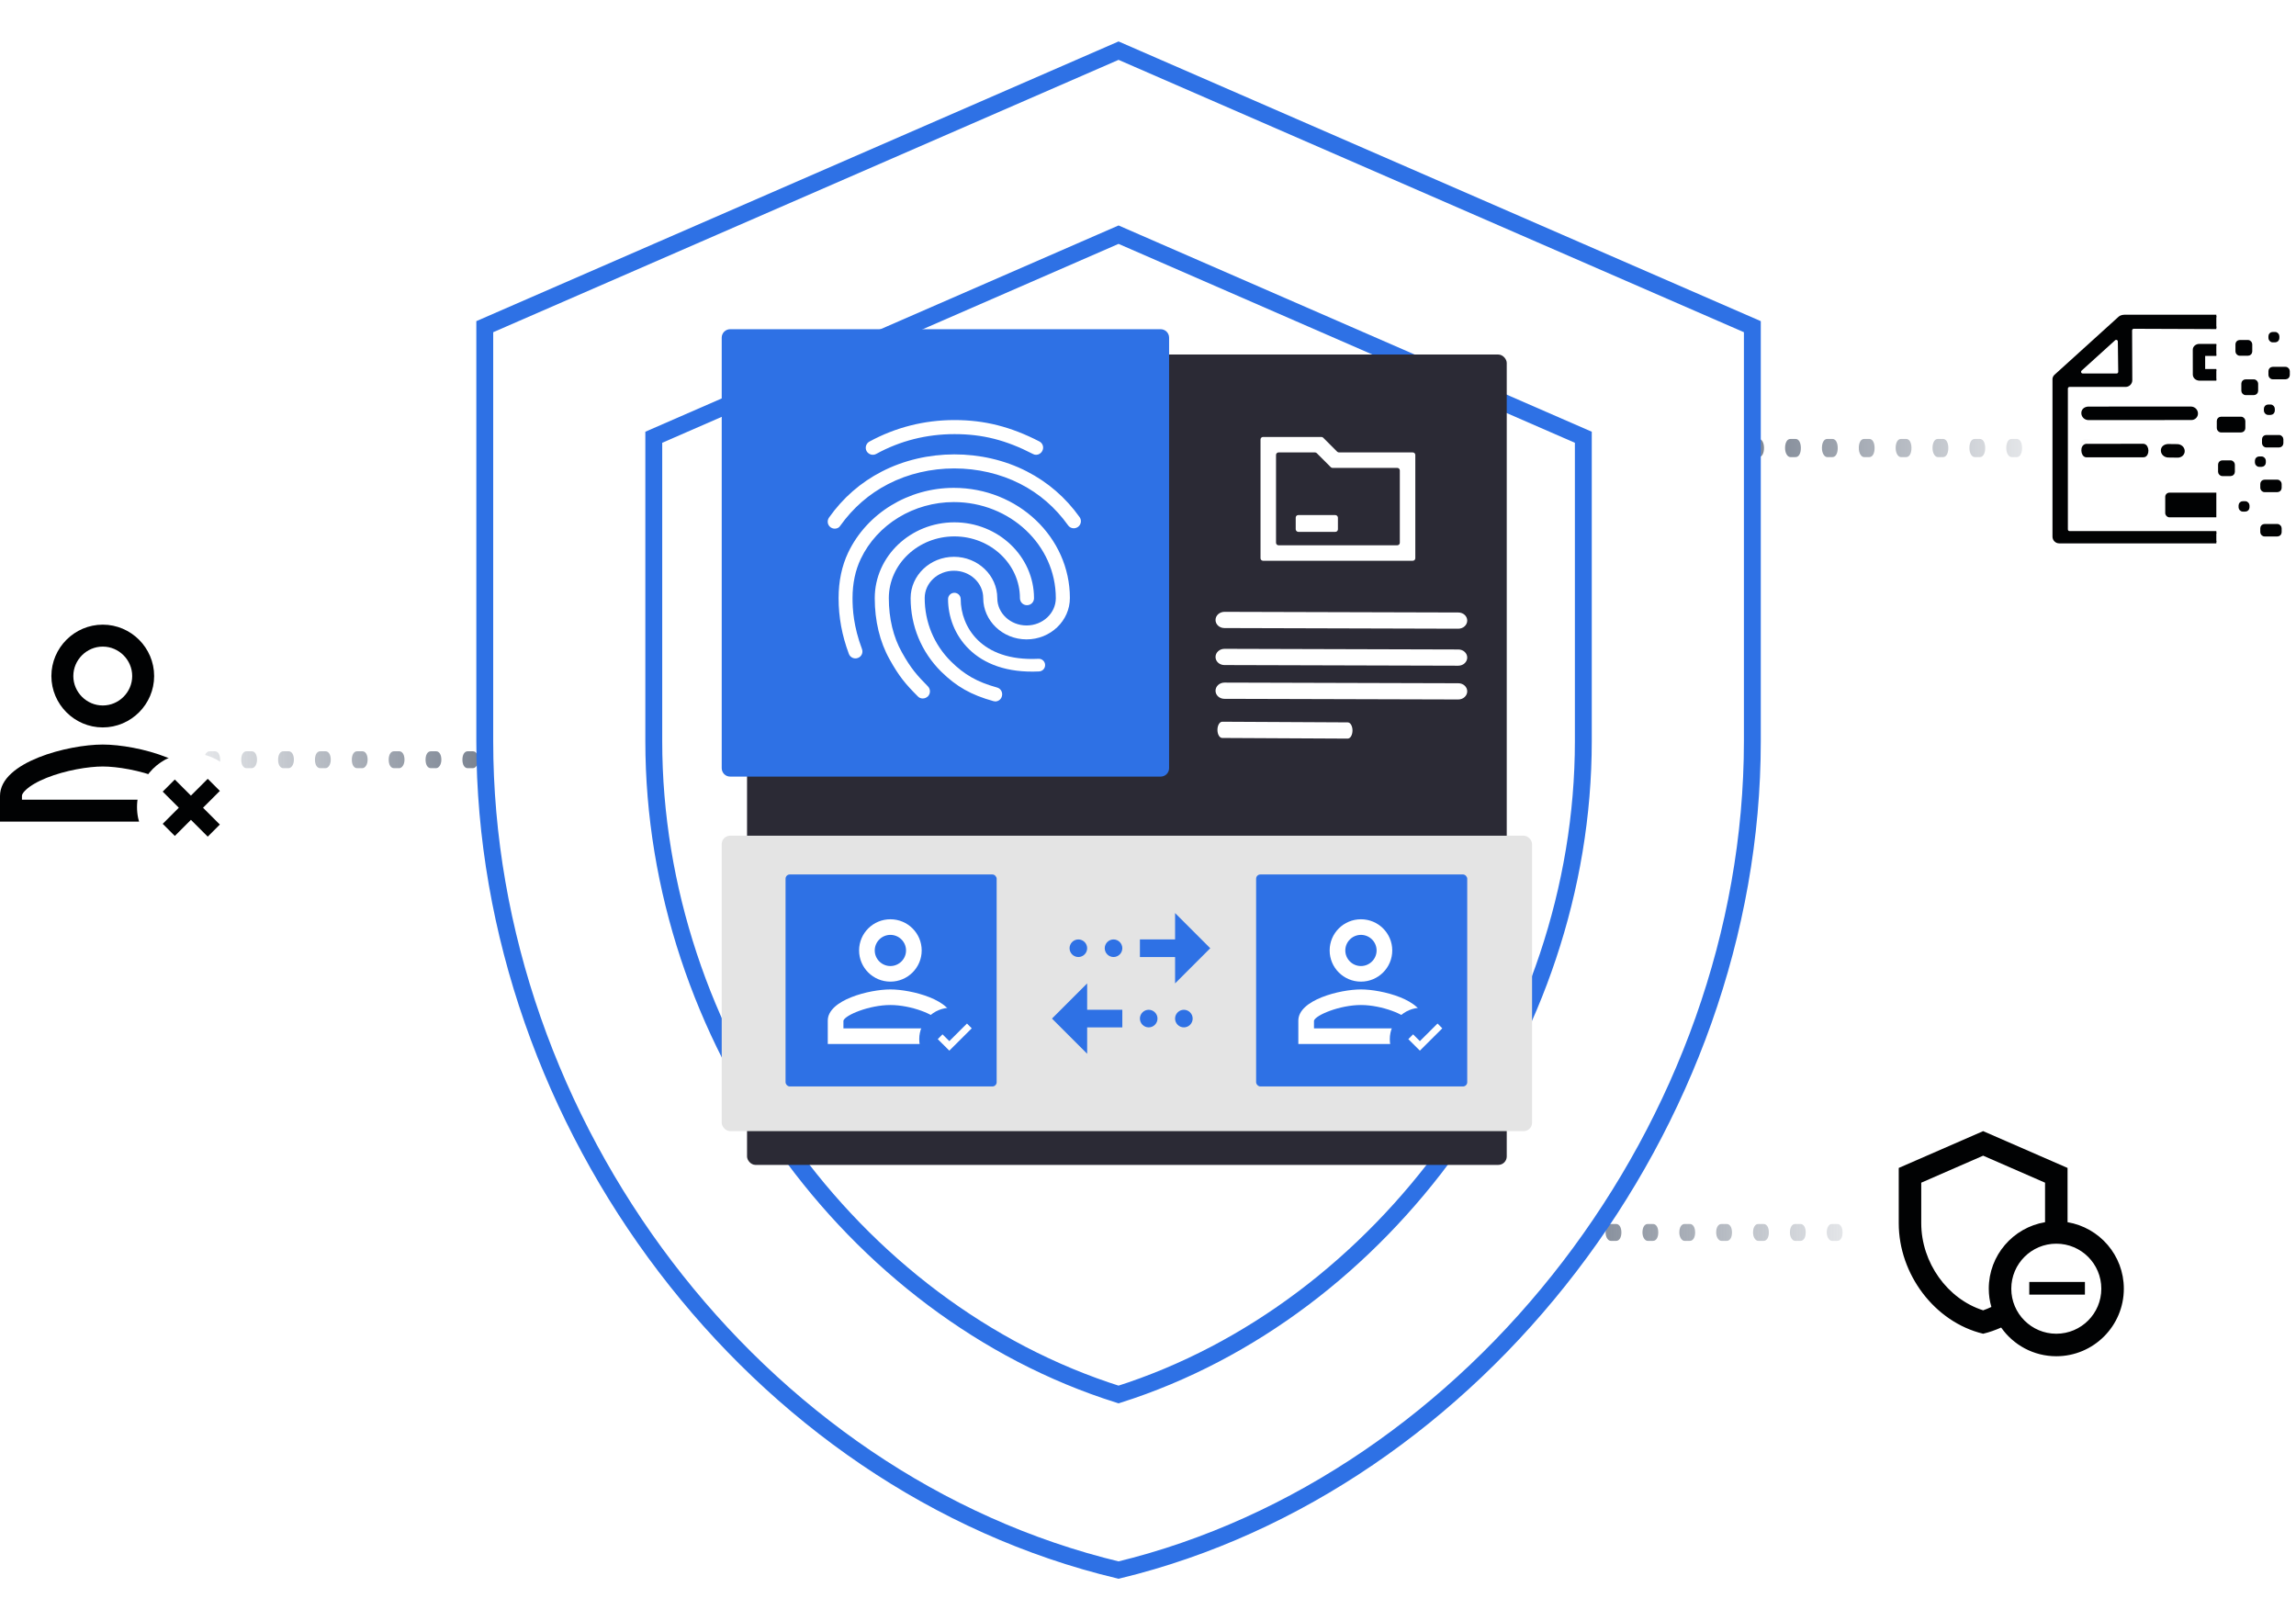 <svg width="272" height="192" viewBox="0 0 272 192" fill="none" xmlns="http://www.w3.org/2000/svg">
<path d="M198.995 54.15H199.618C199.993 54.15 200.242 53.72 200.242 53.075C200.242 52.43 199.993 52 199.618 52H198.995C198.62 52 198.371 52.43 198.371 53.075C198.371 53.72 198.683 54.15 198.995 54.15ZM203.362 54.15H203.986C204.36 54.15 204.609 53.72 204.609 53.075C204.609 52.43 204.36 52 203.986 52H203.362C202.987 52 202.738 52.43 202.738 53.075C202.738 53.72 203.05 54.15 203.362 54.15ZM207.729 54.15H208.353C208.727 54.15 208.977 53.72 208.977 53.075C208.977 52.43 208.727 52 208.353 52H207.729C207.354 52 207.105 52.43 207.105 53.075C207.105 53.72 207.417 54.15 207.729 54.15ZM212.096 54.15H212.72C213.094 54.15 213.344 53.72 213.344 53.075C213.344 52.43 213.094 52 212.72 52H212.096C211.722 52 211.472 52.43 211.472 53.075C211.472 53.72 211.784 54.15 212.096 54.15ZM216.463 54.15H217.087C217.461 54.15 217.711 53.72 217.711 53.075C217.711 52.43 217.461 52 217.087 52H216.463C216.089 52 215.839 52.43 215.839 53.075C215.839 53.72 216.151 54.15 216.463 54.15ZM220.83 54.15H221.454C221.829 54.15 222.078 53.72 222.078 53.075C222.078 52.43 221.829 52 221.454 52H220.83C220.456 52 220.206 52.43 220.206 53.075C220.206 53.72 220.518 54.15 220.83 54.15ZM225.197 54.15H225.821C226.196 54.15 226.445 53.72 226.445 53.075C226.445 52.43 226.196 52 225.821 52H225.197C224.823 52 224.574 52.43 224.574 53.075C224.574 53.72 224.886 54.15 225.197 54.15ZM229.565 54.15H230.189C230.563 54.15 230.812 53.72 230.812 53.075C230.812 52.43 230.563 52 230.189 52H229.565C229.19 52 228.941 52.43 228.941 53.075C228.941 53.72 229.253 54.15 229.565 54.15ZM233.932 54.15H234.556C234.93 54.15 235.18 53.72 235.18 53.075C235.18 52.43 234.93 52 234.556 52H233.932C233.557 52 233.308 52.43 233.308 53.075C233.308 53.72 233.62 54.15 233.932 54.15ZM238.299 54.15H238.923C239.297 54.15 239.547 53.72 239.547 53.075C239.547 52.43 239.297 52 238.923 52H238.299C237.925 52 237.675 52.43 237.675 53.075C237.675 53.72 237.987 54.15 238.299 54.15ZM247.033 54.15H247.532C247.907 54.15 248.156 53.72 248.156 53.075C248.156 52.43 247.907 52 247.532 52H247.033C246.659 52 246.409 52.43 246.409 53.075C246.409 53.72 246.721 54.15 247.033 54.15Z" fill="url(#paint0_linear_10489_150924)"/>
<path d="M177.733 147.001H178.357C178.731 147.001 178.981 146.601 178.981 146.001C178.981 145.4 178.731 145 178.357 145H177.733C177.358 145 177.109 145.4 177.109 146.001C177.109 146.601 177.421 147.001 177.733 147.001ZM182.1 147.001H182.724C183.098 147.001 183.348 146.601 183.348 146.001C183.348 145.4 183.098 145 182.724 145H182.1C181.726 145 181.476 145.4 181.476 146.001C181.476 146.601 181.788 147.001 182.1 147.001ZM186.467 147.001H187.091C187.465 147.001 187.715 146.601 187.715 146.001C187.715 145.4 187.465 145 187.091 145H186.467C186.093 145 185.843 145.4 185.843 146.001C185.843 146.601 186.155 147.001 186.467 147.001ZM190.834 147.001H191.458C191.832 147.001 192.082 146.601 192.082 146.001C192.082 145.4 191.832 145 191.458 145H190.834C190.46 145 190.21 145.4 190.21 146.001C190.21 146.601 190.522 147.001 190.834 147.001ZM195.201 147.001H195.825C196.2 147.001 196.449 146.601 196.449 146.001C196.449 145.4 196.2 145 195.825 145H195.201C194.827 145 194.578 145.4 194.578 146.001C194.578 146.601 194.889 147.001 195.201 147.001ZM199.569 147.001H200.192C200.567 147.001 200.816 146.601 200.816 146.001C200.816 145.4 200.567 145 200.192 145H199.569C199.194 145 198.945 145.4 198.945 146.001C198.945 146.601 199.257 147.001 199.569 147.001ZM203.936 147.001H204.56C204.934 147.001 205.184 146.601 205.184 146.001C205.184 145.4 204.934 145 204.56 145H203.936C203.561 145 203.312 145.4 203.312 146.001C203.312 146.601 203.624 147.001 203.936 147.001ZM208.303 147.001H208.927C209.301 147.001 209.551 146.601 209.551 146.001C209.551 145.4 209.301 145 208.927 145H208.303C207.929 145 207.679 145.4 207.679 146.001C207.679 146.601 207.991 147.001 208.303 147.001ZM212.67 147.001H213.294C213.668 147.001 213.918 146.601 213.918 146.001C213.918 145.4 213.668 145 213.294 145H212.67C212.296 145 212.046 145.4 212.046 146.001C212.046 146.601 212.358 147.001 212.67 147.001ZM217.037 147.001H217.661C218.035 147.001 218.285 146.601 218.285 146.001C218.285 145.4 218.035 145 217.661 145H217.037C216.663 145 216.413 145.4 216.413 146.001C216.413 146.601 216.725 147.001 217.037 147.001ZM225.772 147.001H226.271C226.645 147.001 226.895 146.601 226.895 146.001C226.895 145.4 226.645 145 226.271 145H225.772C225.397 145 225.148 145.4 225.148 146.001C225.148 146.601 225.46 147.001 225.772 147.001Z" fill="url(#paint1_linear_10489_150924)"/>
<path d="M64.763 91.001H64.139C63.765 91.001 63.516 90.601 63.516 90.001C63.516 89.4 63.765 89 64.139 89H64.763C65.138 89 65.387 89.4 65.387 90.001C65.387 90.601 65.075 91.001 64.763 91.001ZM60.396 91.001H59.772C59.398 91.001 59.148 90.601 59.148 90.001C59.148 89.4 59.398 89 59.772 89H60.396C60.77 89 61.02 89.4 61.02 90.001C61.02 90.601 60.708 91.001 60.396 91.001ZM56.029 91.001H55.405C55.031 91.001 54.781 90.601 54.781 90.001C54.781 89.4 55.031 89 55.405 89H56.029C56.403 89 56.653 89.4 56.653 90.001C56.653 90.601 56.341 91.001 56.029 91.001ZM51.662 91.001H51.038C50.664 91.001 50.414 90.601 50.414 90.001C50.414 89.4 50.664 89 51.038 89H51.662C52.036 89 52.286 89.4 52.286 90.001C52.286 90.601 51.974 91.001 51.662 91.001ZM47.295 91.001H46.671C46.297 91.001 46.047 90.601 46.047 90.001C46.047 89.4 46.297 89 46.671 89H47.295C47.669 89 47.919 89.4 47.919 90.001C47.919 90.601 47.607 91.001 47.295 91.001ZM42.928 91.001H42.304C41.929 91.001 41.68 90.601 41.68 90.001C41.68 89.4 41.929 89 42.304 89H42.928C43.302 89 43.551 89.4 43.551 90.001C43.551 90.601 43.239 91.001 42.928 91.001ZM38.56 91.001H37.937C37.562 91.001 37.313 90.601 37.313 90.001C37.313 89.4 37.562 89 37.937 89H38.56C38.935 89 39.184 89.4 39.184 90.001C39.184 90.601 38.872 91.001 38.56 91.001ZM34.193 91.001H33.569C33.195 91.001 32.945 90.601 32.945 90.001C32.945 89.4 33.195 89 33.569 89H34.193C34.568 89 34.817 89.4 34.817 90.001C34.817 90.601 34.505 91.001 34.193 91.001ZM29.826 91.001H29.202C28.828 91.001 28.578 90.601 28.578 90.001C28.578 89.4 28.828 89 29.202 89H29.826C30.2 89 30.45 89.4 30.45 90.001C30.45 90.601 30.138 91.001 29.826 91.001ZM25.459 91.001H24.835C24.461 91.001 24.211 90.601 24.211 90.001C24.211 89.4 24.461 89 24.835 89H25.459C25.833 89 26.083 89.4 26.083 90.001C26.083 90.601 25.771 91.001 25.459 91.001ZM16.724 91.001H16.225C15.851 91.001 15.602 90.601 15.602 90.001C15.602 89.4 15.851 89 16.225 89H16.724C17.099 89 17.348 89.4 17.348 90.001C17.348 90.601 17.037 91.001 16.724 91.001Z" fill="url(#paint2_linear_10489_150924)"/>
<g filter="url(#filter0_d_10489_150924)">
<path fill-rule="evenodd" clip-rule="evenodd" d="M207.595 83.8C207.595 62 207.595 34.7 207.595 34.7L132.512 2L57.429 34.7V83.8C57.429 129.2 89.464 171.7 132.512 182C174.831 171.734 207.595 129.189 207.595 83.8ZM187.572 83.8C187.572 118.825 163.91 151.225 132.512 161.2C100.777 151.2 77.451 118.8 77.451 83.8V47.8L132.512 23.8L187.572 47.8C187.572 47.8 187.572 71.002 187.572 83.8Z" fill="white"/>
<path fill-rule="evenodd" clip-rule="evenodd" d="M207.595 83.8C207.595 62 207.595 34.7 207.595 34.7L132.512 2L57.429 34.7V83.8C57.429 129.2 89.464 171.7 132.512 182C174.831 171.734 207.595 129.189 207.595 83.8ZM187.572 83.8C187.572 118.825 163.91 151.225 132.512 161.2C100.777 151.2 77.451 118.8 77.451 83.8V47.8L132.512 23.8L187.572 47.8C187.572 47.8 187.572 71.002 187.572 83.8Z" stroke="#2E71E5" stroke-width="2" stroke-linecap="round"/>
</g>
<rect x="88.5" y="42" width="90" height="96" rx="1" fill="#2B2A35"/>
<g clip-path="url(#clip0_10489_150924)">
<path d="M167.667 53.897C167.667 53.731 167.532 53.597 167.367 53.597H158.624C158.545 53.597 158.468 53.565 158.412 53.509L156.755 51.852C156.698 51.795 156.622 51.764 156.542 51.764H149.63C149.464 51.764 149.33 51.898 149.33 52.064V66.13C149.33 66.296 149.464 66.43 149.63 66.43H167.367C167.532 66.43 167.667 66.296 167.667 66.13V53.897ZM165.833 64.297C165.833 64.463 165.699 64.597 165.533 64.597H151.467C151.301 64.597 151.167 64.463 151.167 64.297V53.897C151.167 53.731 151.301 53.597 151.467 53.597H155.782C155.861 53.597 155.937 53.629 155.994 53.685L157.651 55.343C157.708 55.399 157.784 55.43 157.863 55.43H165.533C165.699 55.43 165.833 55.565 165.833 55.73V64.297Z" fill="white"/>
<rect x="153.5" y="61.018" width="5" height="1.988" rx="0.3" fill="white"/>
</g>
<path d="M172.755 74.481L145.052 74.403C144.466 74.403 143.997 73.972 144 73.441C144.003 72.911 144.476 72.481 145.062 72.481L172.765 72.558C173.351 72.558 173.821 72.989 173.818 73.52C173.814 74.05 173.341 74.481 172.755 74.481Z" fill="white"/>
<path d="M172.755 78.863L145.052 78.786C144.466 78.786 143.997 78.355 144 77.824C144.003 77.294 144.476 76.863 145.062 76.863L172.765 76.941C173.351 76.941 173.821 77.372 173.818 77.903C173.814 78.433 173.341 78.863 172.755 78.863Z" fill="white"/>
<path d="M172.755 82.863L145.052 82.786C144.466 82.786 143.997 82.355 144 81.824C144.003 81.294 144.476 80.863 145.062 80.863L172.765 80.941C173.351 80.941 173.821 81.372 173.818 81.903C173.814 82.433 173.341 82.863 172.755 82.863Z" fill="white"/>
<path d="M159.656 87.5L144.791 87.423C144.477 87.423 144.225 86.991 144.227 86.461C144.228 85.93 144.482 85.5 144.797 85.5L159.662 85.577C159.976 85.577 160.228 86.009 160.227 86.539C160.225 87.07 159.971 87.5 159.656 87.5Z" fill="white"/>
<rect x="85.5" y="99" width="96" height="35" rx="1" fill="#E4E4E4"/>
<rect x="93.062" y="103.594" width="25.009" height="25.112" rx="0.5" fill="#2E71E5"/>
<path d="M105.482 116.289C107.53 116.289 109.19 114.636 109.19 112.595C109.19 110.555 107.53 108.902 105.482 108.902C103.433 108.902 101.774 110.555 101.774 112.595C101.774 114.636 103.433 116.289 105.482 116.289ZM105.482 110.749C106.501 110.749 107.336 111.58 107.336 112.595C107.336 113.611 106.501 114.442 105.482 114.442C104.462 114.442 103.628 113.611 103.628 112.595C103.628 111.58 104.462 110.749 105.482 110.749Z" fill="white"/>
<path d="M105.48 117.213C103.005 117.213 98.064 118.45 98.064 120.906V123.676H112.896V120.906C112.896 118.45 107.955 117.213 105.48 117.213ZM111.042 121.829H99.918V120.915C100.104 120.25 102.977 119.059 105.48 119.059C107.983 119.059 110.857 120.25 111.042 120.906V121.829Z" fill="white"/>
<ellipse cx="112.651" cy="123.113" rx="3.751" ry="3.736" fill="#2E71E5"/>
<g clip-path="url(#clip1_10489_150924)">
<path d="M111.942 122.816L111.658 122.534L111.094 123.101L111.377 123.383L111.942 122.816ZM112.463 123.9L112.181 124.183L112.463 124.465L112.746 124.183L112.463 123.9ZM114.836 122.102L115.119 121.819L114.555 121.253L114.271 121.535L114.836 122.102ZM111.377 123.383L112.181 124.183L112.746 123.617L111.942 122.816L111.377 123.383ZM112.746 124.183L114.836 122.102L114.271 121.535L112.181 123.617L112.746 124.183Z" fill="white"/>
</g>
<rect x="148.809" y="103.594" width="25.009" height="25.112" rx="0.5" fill="#2E71E5"/>
<path d="M161.228 116.289C163.276 116.289 164.936 114.636 164.936 112.595C164.936 110.555 163.276 108.902 161.228 108.902C159.179 108.902 157.52 110.555 157.52 112.595C157.52 114.636 159.179 116.289 161.228 116.289ZM161.228 110.749C162.247 110.749 163.082 111.58 163.082 112.595C163.082 113.611 162.247 114.442 161.228 114.442C160.208 114.442 159.374 113.611 159.374 112.595C159.374 111.58 160.208 110.749 161.228 110.749Z" fill="white"/>
<path d="M161.226 117.213C158.751 117.213 153.81 118.45 153.81 120.906V123.676H168.642V120.906C168.642 118.45 163.701 117.213 161.226 117.213ZM166.788 121.829H155.664V120.915C155.85 120.25 158.723 119.059 161.226 119.059C163.729 119.059 166.603 120.25 166.788 120.906V121.829Z" fill="white"/>
<ellipse cx="168.397" cy="123.113" rx="3.751" ry="3.736" fill="#2E71E5"/>
<g clip-path="url(#clip2_10489_150924)">
<path d="M167.688 122.816L167.405 122.534L166.84 123.101L167.123 123.383L167.688 122.816ZM168.21 123.9L167.927 124.183L168.21 124.465L168.492 124.183L168.21 123.9ZM170.582 122.102L170.865 121.819L170.301 121.253L170.017 121.535L170.582 122.102ZM167.123 123.383L167.927 124.183L168.492 123.617L167.688 122.816L167.123 123.383ZM168.492 124.183L170.582 122.102L170.017 121.535L167.927 123.617L168.492 124.183Z" fill="white"/>
</g>
<rect width="25" height="25" transform="translate(121.5 104)" fill="#E4E4E4"/>
<path d="M139.208 108.166L143.375 112.333L139.208 116.499V113.374H135.042V111.291H139.208V108.166ZM131.917 111.291C131.344 111.291 130.875 111.76 130.875 112.333C130.875 112.906 131.344 113.374 131.917 113.374C132.49 113.374 132.958 112.906 132.958 112.333C132.958 111.76 132.49 111.291 131.917 111.291ZM127.75 111.291C127.177 111.291 126.708 111.76 126.708 112.333C126.708 112.906 127.177 113.374 127.75 113.374C128.323 113.374 128.792 112.906 128.792 112.333C128.792 111.76 128.323 111.291 127.75 111.291ZM128.792 121.708H132.958V119.624H128.792V116.499L124.625 120.666L128.792 124.833V121.708ZM136.083 121.708C136.656 121.708 137.125 121.239 137.125 120.666C137.125 120.093 136.656 119.624 136.083 119.624C135.51 119.624 135.042 120.093 135.042 120.666C135.042 121.239 135.51 121.708 136.083 121.708ZM140.25 121.708C140.823 121.708 141.292 121.239 141.292 120.666C141.292 120.093 140.823 119.624 140.25 119.624C139.677 119.624 139.208 120.093 139.208 120.666C139.208 121.239 139.677 121.708 140.25 121.708Z" fill="#2E71E5"/>
<g clip-path="url(#clip3_10489_150924)">
<path fill-rule="evenodd" clip-rule="evenodd" d="M244.937 144.787V138.36L234.937 134L224.938 138.36V144.907C224.938 150.96 229.204 156.627 234.937 158C235.671 157.827 236.377 157.573 237.071 157.267C238.511 159.32 240.897 160.667 243.604 160.667C248.017 160.667 251.604 157.08 251.604 152.667C251.604 148.707 248.724 145.427 244.937 144.787ZM235.604 152.667C235.604 153.413 235.711 154.147 235.911 154.827C235.591 154.973 235.271 155.12 234.937 155.227C230.711 153.893 227.604 149.573 227.604 144.907V140.107L234.937 136.907L242.271 140.107V144.787C238.484 145.427 235.604 148.707 235.604 152.667ZM243.604 158C240.657 158 238.271 155.613 238.271 152.667C238.271 149.72 240.657 147.333 243.604 147.333C246.551 147.333 248.937 149.72 248.937 152.667C248.937 155.613 246.551 158 243.604 158Z" fill="#010203"/>
<path d="M241.153 152.617H246.244" stroke="#010203" stroke-width="1.5" stroke-linecap="square"/>
</g>
<path d="M137.5 39H86.5C85.948 39 85.5 39.448 85.5 40V91C85.5 91.552 85.948 92 86.5 92H137.5C138.052 92 138.5 91.552 138.5 91V40C138.5 39.448 138.052 39 137.5 39Z" fill="#2E71E5"/>
<path d="M122.746 53.878C122.613 53.878 122.479 53.845 122.363 53.778C119.163 52.128 116.396 51.428 113.079 51.428C109.779 51.428 106.646 52.212 103.796 53.778C103.396 53.995 102.896 53.845 102.663 53.445C102.446 53.045 102.596 52.528 102.996 52.312C106.096 50.628 109.496 49.762 113.079 49.762C116.629 49.762 119.729 50.545 123.129 52.295C123.546 52.512 123.696 53.012 123.479 53.412C123.329 53.712 123.046 53.878 122.746 53.878ZM98.896 62.628C98.729 62.628 98.562 62.578 98.412 62.478C98.029 62.212 97.946 61.695 98.213 61.312C99.862 58.978 101.963 57.145 104.463 55.862C109.696 53.162 116.396 53.145 121.646 55.845C124.146 57.128 126.246 58.945 127.896 61.262C128.163 61.628 128.079 62.162 127.696 62.428C127.313 62.695 126.796 62.612 126.529 62.228C125.029 60.128 123.129 58.478 120.879 57.328C116.096 54.878 109.979 54.878 105.213 57.345C102.946 58.512 101.046 60.178 99.546 62.278C99.412 62.512 99.162 62.628 98.896 62.628ZM109.313 82.745C109.096 82.745 108.879 82.662 108.729 82.495C107.279 81.045 106.496 80.112 105.379 78.095C104.229 76.045 103.629 73.545 103.629 70.862C103.629 65.912 107.863 61.878 113.063 61.878C118.263 61.878 122.496 65.912 122.496 70.862C122.496 71.328 122.129 71.695 121.663 71.695C121.196 71.695 120.829 71.328 120.829 70.862C120.829 66.828 117.346 63.545 113.063 63.545C108.779 63.545 105.296 66.828 105.296 70.862C105.296 73.262 105.829 75.478 106.846 77.278C107.913 79.195 108.646 80.012 109.929 81.312C110.246 81.645 110.246 82.162 109.929 82.495C109.746 82.662 109.529 82.745 109.313 82.745ZM117.913 83.095C117.846 83.095 117.763 83.078 117.696 83.062C115.046 82.328 113.313 81.345 111.496 79.562C109.163 77.245 107.879 74.162 107.879 70.862C107.879 68.162 110.179 65.962 113.013 65.962C115.846 65.962 118.146 68.162 118.146 70.862C118.146 72.645 119.696 74.095 121.613 74.095C123.529 74.095 125.079 72.645 125.079 70.862C125.079 64.578 119.663 59.478 112.996 59.478C108.263 59.478 103.929 62.112 101.979 66.195C101.329 67.545 100.996 69.128 100.996 70.862C100.996 72.162 101.113 74.212 102.113 76.878C102.279 77.312 102.063 77.795 101.629 77.945C101.196 78.112 100.713 77.878 100.563 77.462C99.746 75.278 99.346 73.112 99.346 70.862C99.346 68.862 99.729 67.045 100.479 65.462C102.696 60.812 107.613 57.795 112.996 57.795C120.579 57.795 126.746 63.645 126.746 70.845C126.746 73.545 124.446 75.745 121.613 75.745C118.779 75.745 116.479 73.545 116.479 70.845C116.479 69.062 114.929 67.612 113.013 67.612C111.096 67.612 109.546 69.062 109.546 70.845C109.546 73.695 110.646 76.362 112.663 78.362C114.246 79.928 115.763 80.795 118.113 81.445C118.563 81.562 118.813 82.028 118.696 82.462C118.613 82.845 118.263 83.095 117.913 83.095Z" fill="white"/>
<path d="M113.812 70.975C113.812 70.56 113.477 70.225 113.062 70.225C112.648 70.225 112.313 70.56 112.313 70.975H113.812ZM123.1 79.542C123.514 79.521 123.832 79.169 123.812 78.755C123.791 78.342 123.439 78.023 123.025 78.044L123.1 79.542ZM112.313 70.975C112.313 72.97 113.059 75.218 114.813 76.922C116.579 78.638 119.295 79.732 123.1 79.542L123.025 78.044C119.557 78.217 117.273 77.221 115.858 75.846C114.429 74.458 113.812 72.615 113.812 70.975H112.313Z" fill="white"/>
<path d="M16.961 80.087C16.961 82.717 14.804 84.874 12.174 84.874C9.544 84.874 7.387 82.717 7.387 80.087C7.387 77.457 9.544 75.3 12.174 75.3C14.804 75.3 16.961 77.457 16.961 80.087ZM23.048 94.29V96.033H1.3V94.29C1.3 93.756 1.558 93.192 2.214 92.587C2.879 91.974 3.863 91.412 5.052 90.935C7.434 89.982 10.313 89.503 12.174 89.503C14.035 89.503 16.914 89.982 19.296 90.935C20.485 91.412 21.469 91.974 22.134 92.587C22.79 93.192 23.048 93.756 23.048 94.29Z" stroke="#010203" stroke-width="2.6"/>
<ellipse cx="22.623" cy="95.608" rx="6.391" ry="6.391" fill="white"/>
<path fill-rule="evenodd" clip-rule="evenodd" d="M22.618 97.123L20.71 99.031L19.276 97.596L21.184 95.688L19.275 93.78L20.71 92.345L22.618 94.253L24.61 92.262L26.045 93.696L24.053 95.688L26.044 97.679L24.61 99.114L22.618 97.123Z" fill="#010203"/>
<g clip-path="url(#clip4_10489_150924)">
<path d="M246.72 48.967L246.72 48.967C246.738 49.328 247.033 49.602 247.395 49.616L247.395 49.616L247.401 49.616L259.578 49.61C259.948 49.621 260.255 49.332 260.236 48.96L260.236 48.96C260.219 48.599 259.924 48.325 259.561 48.311L259.561 48.311L259.555 48.311L247.376 48.317L247.368 48.317L247.361 48.318C247.171 48.337 247.005 48.399 246.887 48.514C246.766 48.632 246.711 48.791 246.72 48.967Z" fill="#010203" stroke="#010203" stroke-width="0.3"/>
<path d="M246.723 53.376L246.723 53.376C246.728 53.535 246.766 53.685 246.834 53.801C246.9 53.915 247.009 54.018 247.158 54.028L247.158 54.028L247.168 54.028L253.931 54.022C254.089 54.029 254.204 53.922 254.269 53.809C254.336 53.691 254.37 53.537 254.366 53.375L254.366 53.375C254.361 53.216 254.323 53.067 254.255 52.95C254.189 52.837 254.08 52.734 253.931 52.723L253.931 52.723L253.921 52.723L247.154 52.73L247.141 52.73L247.128 52.732C246.988 52.757 246.879 52.839 246.811 52.959C246.745 53.075 246.719 53.219 246.723 53.376Z" fill="#010203" stroke="#010203" stroke-width="0.3"/>
<path d="M259.876 44.387L259.876 44.387L259.876 44.392C259.894 44.731 260.189 44.98 260.542 44.993L260.542 44.993H260.546H263.777C264.131 45.003 264.463 44.733 264.447 44.384V41.45H264.447L264.447 41.444C264.429 41.106 264.137 40.855 263.782 40.842L263.782 40.842L263.779 40.842L260.547 40.842C260.195 40.831 259.855 41.102 259.872 41.452L259.876 44.387ZM263.165 43.815H261.139V42.064H263.165V43.815Z" fill="#010203" stroke="#010203" stroke-width="0.2"/>
<path d="M251.683 37.434H251.675L251.668 37.435L251.529 37.448C251.493 37.452 251.458 37.458 251.423 37.467L251.349 37.487C251.25 37.514 251.159 37.564 251.084 37.632L243.517 44.487L243.517 44.487L243.49 44.511C243.385 44.606 243.318 44.736 243.303 44.877L243.302 44.885V44.893V63.576C243.302 63.932 243.591 64.221 243.947 64.221H267.047C267.404 64.221 267.692 63.932 267.692 63.576V38.079C267.692 37.723 267.404 37.434 267.047 37.434H251.683ZM265.915 38.848C266.105 38.849 266.259 39.003 266.259 39.193V62.719C266.259 62.91 266.105 63.065 265.914 63.065H245.171C244.98 63.065 244.825 62.91 244.825 62.719V46.032C244.825 45.841 244.98 45.687 245.171 45.687H251.81C252.168 45.687 252.457 45.396 252.456 45.039L252.433 39.146C252.432 38.954 252.588 38.798 252.779 38.799L265.915 38.848ZM246.733 44.394C246.418 44.394 246.268 44.005 246.502 43.793L250.467 40.202C250.687 40.002 251.04 40.156 251.044 40.453L251.09 44.05C251.092 44.242 250.937 44.4 250.744 44.399L246.733 44.394Z" fill="#010203" stroke="#010203" stroke-width="0.3"/>
<path d="M256.141 53.401L256.141 53.401C256.161 53.77 256.481 54.036 256.856 54.049L256.856 54.049L256.859 54.049L257.971 54.063C258.351 54.075 258.687 53.796 258.667 53.413L258.667 53.413C258.647 53.043 258.327 52.778 257.953 52.764L257.953 52.764L257.949 52.764L256.836 52.75L256.828 52.75L256.82 52.751C256.621 52.77 256.446 52.831 256.322 52.944C256.192 53.06 256.132 53.22 256.141 53.401ZM256.291 53.393L256.291 53.393L256.291 53.393Z" fill="#010203" stroke="#010203" stroke-width="0.3"/>
<rect x="256.509" y="58.361" width="7.343" height="2.924" rx="0.495" fill="#010203"/>
</g>
<rect x="264.977" y="40.428" width="1.69" height="1.562" rx="0.35" fill="#010203" stroke="#010203" stroke-width="0.3"/>
<rect x="265.675" y="45.092" width="1.69" height="1.562" rx="0.35" fill="#010203" stroke="#010203" stroke-width="0.3"/>
<rect x="262.918" y="54.686" width="1.69" height="1.562" rx="0.35" fill="#010203" stroke="#010203" stroke-width="0.3"/>
<rect x="268.123" y="51.682" width="2.231" height="1.175" rx="0.35" fill="#010203" stroke="#010203" stroke-width="0.3"/>
<rect x="268.884" y="43.608" width="2.231" height="1.175" rx="0.35" fill="#010203" stroke="#010203" stroke-width="0.3"/>
<rect x="268.884" y="39.475" width="0.995" height="0.931" rx="0.35" fill="#010203" stroke="#010203" stroke-width="0.3"/>
<rect x="267.282" y="54.223" width="0.995" height="0.931" rx="0.35" fill="#010203" stroke="#010203" stroke-width="0.3"/>
<rect x="268.345" y="48.071" width="0.995" height="0.931" rx="0.35" fill="#010203" stroke="#010203" stroke-width="0.3"/>
<rect x="265.347" y="59.526" width="0.995" height="0.931" rx="0.35" fill="#010203" stroke="#010203" stroke-width="0.3"/>
<rect x="267.919" y="62.225" width="2.231" height="1.175" rx="0.35" fill="#010203" stroke="#010203" stroke-width="0.3"/>
<rect x="267.919" y="56.975" width="2.231" height="1.175" rx="0.35" fill="#010203" stroke="#010203" stroke-width="0.3"/>
<rect x="262.767" y="49.516" width="3.081" height="1.562" rx="0.35" fill="#010203" stroke="#010203" stroke-width="0.3"/>
<defs>
<filter id="filter0_d_10489_150924" x="52.429" y="0.91" width="160.166" height="190.119" filterUnits="userSpaceOnUse" color-interpolation-filters="sRGB">
<feFlood flood-opacity="0" result="BackgroundImageFix"/>
<feColorMatrix in="SourceAlpha" type="matrix" values="0 0 0 0 0 0 0 0 0 0 0 0 0 0 0 0 0 0 127 0" result="hardAlpha"/>
<feOffset dy="4"/>
<feGaussianBlur stdDeviation="2"/>
<feComposite in2="hardAlpha" operator="out"/>
<feColorMatrix type="matrix" values="0 0 0 0 0 0 0 0 0 0 0 0 0 0 0 0 0 0 0.25 0"/>
<feBlend mode="normal" in2="BackgroundImageFix" result="effect1_dropShadow_10489_150924"/>
<feBlend mode="normal" in="SourceGraphic" in2="effect1_dropShadow_10489_150924" result="shape"/>
</filter>
<linearGradient id="paint0_linear_10489_150924" x1="248.156" y1="53.052" x2="119.78" y2="53.052" gradientUnits="userSpaceOnUse">
<stop stop-color="#7B8492" stop-opacity="0"/>
<stop offset="0.32" stop-color="#7B8492"/>
<stop offset="0.607" stop-color="#7B8492"/>
</linearGradient>
<linearGradient id="paint1_linear_10489_150924" x1="226.895" y1="145.979" x2="98.518" y2="145.979" gradientUnits="userSpaceOnUse">
<stop stop-color="#7B8492" stop-opacity="0"/>
<stop offset="0.32" stop-color="#7B8492"/>
<stop offset="0.607" stop-color="#7B8492"/>
</linearGradient>
<linearGradient id="paint2_linear_10489_150924" x1="15.602" y1="89.979" x2="143.978" y2="89.979" gradientUnits="userSpaceOnUse">
<stop stop-color="#7B8492" stop-opacity="0"/>
<stop offset="0.32" stop-color="#7B8492"/>
<stop offset="0.607" stop-color="#7B8492"/>
</linearGradient>
<clipPath id="clip0_10489_150924">
<rect width="22" height="22" fill="white" transform="translate(147.5 48.098)"/>
</clipPath>
<clipPath id="clip1_10489_150924">
<rect width="4.287" height="4.27" fill="white" transform="translate(110.926 120.645)"/>
</clipPath>
<clipPath id="clip2_10489_150924">
<rect width="4.287" height="4.27" fill="white" transform="translate(166.672 120.645)"/>
</clipPath>
<clipPath id="clip3_10489_150924">
<rect width="32" height="32" fill="white" transform="translate(220.938 130)"/>
</clipPath>
<clipPath id="clip4_10489_150924">
<rect width="20.561" height="28" fill="white" transform="translate(242 37)"/>
</clipPath>
</defs>
</svg>
